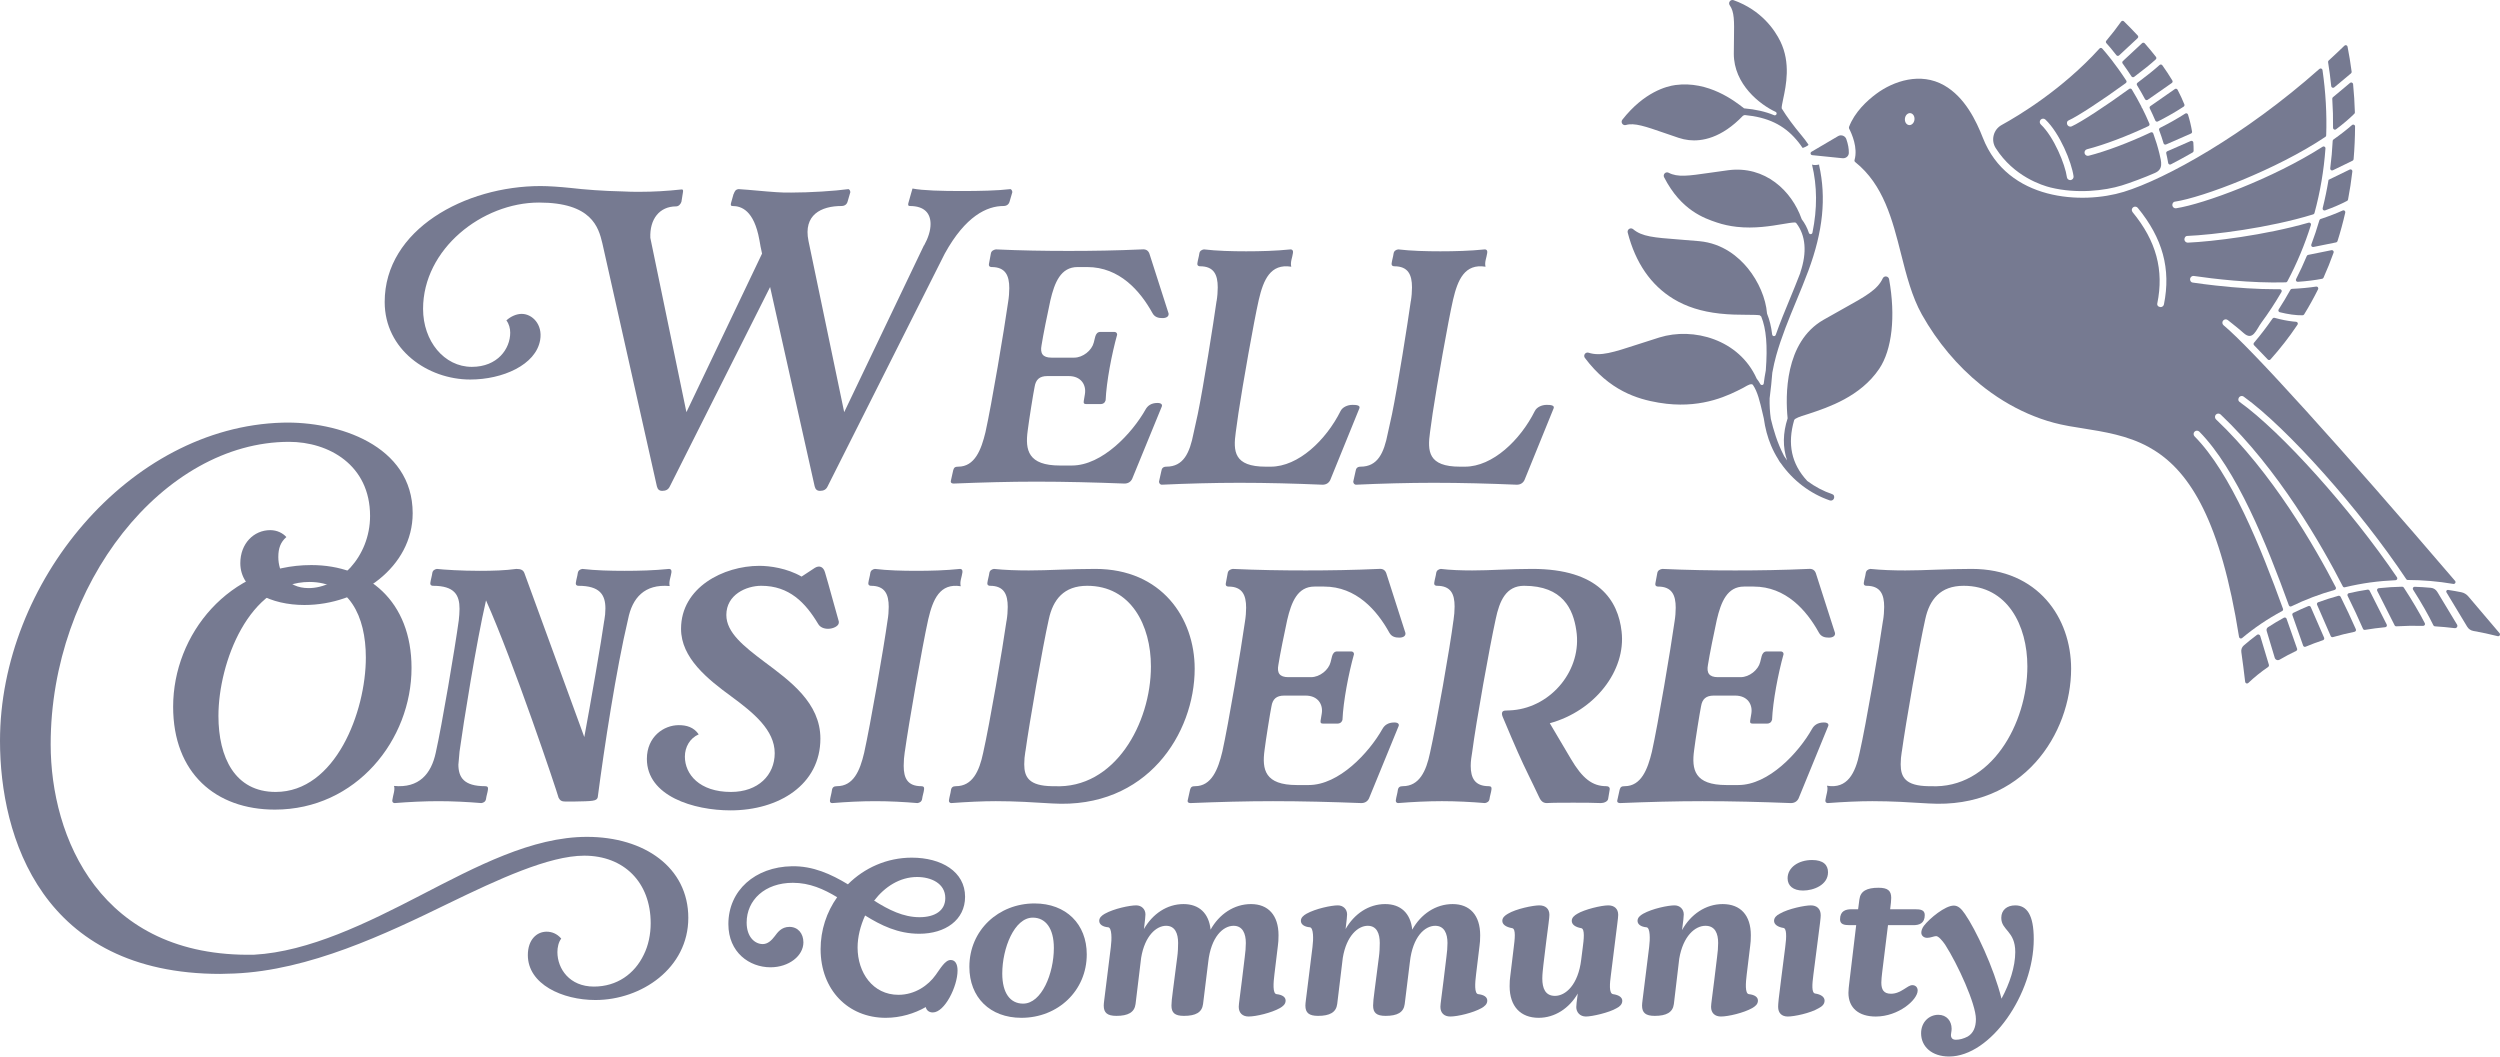 <?xml version="1.0" encoding="UTF-8"?><svg id="Layer_2" xmlns="http://www.w3.org/2000/svg" viewBox="0 0 1152.43 487.022"><g id="Components"><g id="_96e69aff-f7d6-4c37-9983-3bddb7649d6d_10"><path d="M378.273,437.571c0-8.821,2.774-17.146,7.631-23.983-6.244-3.766-12.685-6.641-20.415-6.641-12.883,0-21.306,7.929-21.306,18.335,0,6.639,3.765,9.91,7.433,9.91,2.279,0,4.062-1.686,5.55-3.667,1.189-1.585,2.973-4.261,6.739-4.261,3.963,0,6.442,3.072,6.442,7.135,0,6.244-6.739,11.495-15.163,11.495-9.711,0-19.424-6.837-19.424-19.918,0-15.56,12.388-26.361,29.236-26.659,9.81-.198,18.136,3.667,25.866,8.324,7.532-7.53,17.938-12.289,29.434-12.289,13.676,0,24.578,6.443,24.578,18.038,0,10.702-9.118,17.045-21.11,17.045-9.81,0-17.64-3.864-24.974-8.423-2.18,4.757-3.468,9.91-3.468,14.766,0,11.595,7.036,21.802,18.829,21.802,7.631,0,13.775-4.36,17.144-9.117,2.181-2.974,4.361-6.937,6.937-6.937,1.983,0,3.172,1.684,3.172,4.856,0,7.333-5.946,19.325-11.397,19.325-1.585,0-2.873-.793-3.27-2.477-5.154,2.973-11.694,4.954-18.433,4.954-17.343,0-30.028-12.883-30.028-31.612ZM423.86,422.804c7.333,0,11.892-3.172,11.892-8.82,0-6.839-6.64-9.713-12.982-9.713-8.027,0-14.964,4.558-19.82,10.902,6.739,4.261,13.478,7.631,20.91,7.631Z" style="fill:#767a91;"/><path d="M446.853,445.696c0-16.946,13.478-29.234,30.028-29.234,14.568,0,24.082,9.514,24.082,23.488,0,16.747-13.28,29.234-30.127,29.234-14.469,0-23.983-9.414-23.983-23.488ZM471.629,462.643c8.524,0,14.171-13.874,14.171-25.667,0-9.117-3.864-13.973-9.711-13.973-8.524,0-14.073,14.171-14.073,25.767,0,9.018,3.667,13.874,9.614,13.874Z" style="fill:#767a91;"/><path d="M571.027,464.131c0-1.289.595-4.957,1.486-12.388l1.288-10.604c.297-2.081.495-4.559.495-6.442,0-4.361-1.486-7.928-5.649-7.928-4.756,0-10.405,4.954-11.694,16.747l-2.378,19.325c-.495,3.865-3.369,5.451-8.82,5.451-4.163,0-5.748-1.387-5.748-4.756,0-1.19.198-3.568.694-7.037l1.982-15.36c.297-2.081.396-4.559.396-6.442,0-4.361-1.387-7.928-5.55-7.928-4.459,0-9.81,4.558-11.495,14.766l-2.577,21.306c-.495,3.865-3.468,5.451-8.82,5.451-4.163,0-5.847-1.387-5.847-4.756,0-1.19.396-3.568.793-7.037l2.477-19.919c.495-3.766.495-8.919-1.189-9.117-2.477-.198-4.162-1.288-4.162-2.974,0-1.486,1.189-2.477,2.576-3.271,4.262-2.378,11.496-3.864,14.469-3.864,2.478,0,4.262,1.784,4.262,4.162,0,.893-.198,2.676-.694,6.74,3.963-6.938,10.603-11.496,18.235-11.496,7.135,0,11.694,4.162,12.487,11.793,3.963-7.136,10.801-11.793,18.631-11.793,7.928,0,12.685,5.154,12.685,14.37,0,1.982-.099,3.568-.297,4.856l-1.587,13.081c-.495,3.965-.892,9.018.991,9.216,2.577.297,4.163,1.288,4.163,2.974s-1.288,2.676-2.675,3.469c-3.865,2.18-11.001,3.864-14.371,3.864-2.774,0-4.558-1.585-4.558-4.459Z" style="fill:#767a91;"/><path d="M663.984,464.131c0-1.289.595-4.957,1.486-12.388l1.288-10.604c.297-2.081.495-4.559.495-6.442,0-4.361-1.486-7.928-5.649-7.928-4.756,0-10.405,4.954-11.694,16.747l-2.378,19.325c-.495,3.865-3.369,5.451-8.82,5.451-4.163,0-5.748-1.387-5.748-4.756,0-1.19.198-3.568.694-7.037l1.982-15.36c.297-2.081.396-4.559.396-6.442,0-4.361-1.387-7.928-5.55-7.928-4.459,0-9.81,4.558-11.495,14.766l-2.577,21.306c-.495,3.865-3.468,5.451-8.82,5.451-4.163,0-5.847-1.387-5.847-4.756,0-1.19.396-3.568.793-7.037l2.477-19.919c.495-3.766.495-8.919-1.189-9.117-2.477-.198-4.162-1.288-4.162-2.974,0-1.486,1.189-2.477,2.576-3.271,4.262-2.378,11.496-3.864,14.469-3.864,2.478,0,4.262,1.784,4.262,4.162,0,.893-.198,2.676-.694,6.74,3.963-6.938,10.603-11.496,18.235-11.496,7.135,0,11.694,4.162,12.487,11.793,3.963-7.136,10.801-11.793,18.631-11.793,7.928,0,12.685,5.154,12.685,14.37,0,1.982-.099,3.568-.297,4.856l-1.587,13.081c-.495,3.965-.892,9.018.991,9.216,2.577.297,4.163,1.288,4.163,2.974s-1.288,2.676-2.675,3.469c-3.865,2.18-11.001,3.864-14.371,3.864-2.774,0-4.558-1.585-4.558-4.459Z" style="fill:#767a91;"/><path d="M695.894,454.616c0-1.883.099-3.369.297-4.658l1.585-13.081c.495-3.865,1.091-8.721-.694-9.018-2.873-.495-4.558-1.684-4.558-3.37,0-1.486,1.189-2.477,2.576-3.271,3.766-2.279,11.595-3.864,14.469-3.864,2.776,0,4.658,1.486,4.658,4.361,0,1.486-.495,4.658-1.486,12.486l-1.288,10.604c-.199,1.982-.497,4.262-.497,6.245,0,4.558,1.388,8.026,5.847,8.026,4.856,0,10.703-5.053,12.091-16.747l.694-5.451c.495-3.667,1.091-8.721-.694-9.018-2.774-.495-4.36-1.684-4.36-3.37,0-1.486,1.189-2.477,2.576-3.271,3.27-1.982,11.001-3.864,14.27-3.864,2.776,0,4.559,1.585,4.559,4.361,0,1.486-.595,5.253-1.486,12.685l-1.884,15.063c-.495,3.667-.991,8.522.992,8.82,2.774.396,4.261,1.487,4.261,3.073,0,1.587-1.189,2.676-2.576,3.37-3.469,2.081-11.397,3.864-14.171,3.864s-4.46-1.982-4.46-4.36c0-.892.198-2.676.694-6.245-3.965,6.839-10.604,11.199-18.037,11.199-8.324,0-13.379-5.252-13.379-14.568Z" style="fill:#767a91;"/><path d="M788.752,464.131c0-1.289.595-4.957,1.486-12.388l1.288-10.604c.297-2.081.495-4.46.495-6.442,0-4.361-1.387-7.928-5.847-7.928-4.756,0-10.306,4.657-12.089,15.162l-2.478,20.91c-.495,3.865-3.468,5.451-8.82,5.451-4.163,0-5.847-1.387-5.847-4.756,0-1.19.396-3.568.793-7.037l2.477-19.919c.495-3.766.495-8.919-1.189-9.117-2.477-.198-4.162-1.288-4.162-2.974,0-1.486,1.189-2.477,2.576-3.271,4.262-2.378,11.496-3.864,14.469-3.864,2.478,0,4.262,1.784,4.262,4.162,0,.893-.198,2.875-.793,7.235,3.963-7.235,10.9-11.992,18.73-11.992,8.225,0,12.982,5.154,12.982,14.37,0,1.982-.099,3.568-.297,4.856l-1.587,13.081c-.495,3.965-.892,9.018.992,9.216,2.576.297,4.162,1.288,4.162,2.974s-1.288,2.676-2.675,3.469c-3.865,2.18-11.001,3.864-14.37,3.864-2.776,0-4.559-1.585-4.559-4.459Z" style="fill:#767a91;"/><path d="M819.672,464.131c0-1.289.198-3.865,1.486-13.577l1.784-13.974c.695-5.054.596-8.621-.793-8.82-2.576-.396-4.36-1.585-4.36-3.271,0-1.486,1.189-2.576,2.576-3.271,4.064-2.378,11.694-3.864,14.37-3.864,2.776,0,4.559,1.585,4.559,4.559,0,1.189-.297,3.667-1.585,13.478l-1.785,13.874c-.595,4.559-.892,8.423.794,8.721,2.675.396,4.36,1.585,4.36,3.271s-1.189,2.676-2.675,3.469c-3.965,2.378-11.397,3.864-14.27,3.864-2.776,0-4.46-1.585-4.46-4.459ZM835.33,396.443c5.154,0,7.335,2.279,7.335,5.649,0,5.846-6.641,8.423-11.496,8.423-4.559,0-7.135-2.181-7.135-5.649,0-4.954,4.954-8.423,11.297-8.423Z" style="fill:#767a91;"/><path d="M852.078,457.688c0-1.288.198-3.072.396-4.657l3.172-26.559h-3.073c-2.477,0-4.361-.396-4.361-2.676,0-3.865,2.577-4.658,5.253-4.658h3.073l.595-4.558c.495-3.865,3.468-5.352,8.82-5.352,4.163,0,5.847,1.288,5.847,4.658,0,.991-.198,3.171-.495,5.252h11.595c2.378,0,4.361.297,4.361,2.676,0,3.865-2.577,4.658-5.253,4.658h-11.694l-2.675,21.703c-.198,1.585-.396,3.667-.396,4.757,0,3.27,1.09,5.152,4.459,5.152,4.658,0,7.532-3.963,9.812-3.963,1.585,0,2.477,1.09,2.477,2.477,0,4.262-8.82,11.992-19.325,11.992-7.829,0-12.586-3.963-12.586-10.902Z" style="fill:#767a91;"/><path d="M885.573,476.32c0-5.254,3.766-8.524,7.928-8.524,3.865,0,6.144,2.873,6.144,6.442,0,1.288-.396,2.379-.297,3.37.198.991.793,1.684,2.28,1.684,1.684,0,3.567-.495,5.451-1.486,2.477-1.486,3.765-4.163,3.765-8.028,0-6.937-8.324-25.172-14.171-34.289-1.288-1.884-3.073-3.965-4.163-3.965-.991,0-2.576.793-4.162.793-1.487,0-2.676-.991-2.676-2.378,0-.991.396-2.081,1.189-3.171,2.676-3.469,9.812-9.316,13.776-9.316,1.982,0,3.468,1.387,5.152,3.864,4.955,7.136,13.28,24.677,16.848,39.047,3.766-6.937,6.343-14.767,6.343-21.505,0-9.812-6.442-9.911-6.442-15.758,0-3.568,2.576-5.748,6.442-5.748,5.352,0,8.522,4.361,8.522,15.559,0,25.271-19.82,54.11-39.046,54.11-7.928,0-12.883-4.559-12.883-10.702Z" style="fill:#767a91;"/><path d="M101.577,448.946C19.289,448.946,0,385.77,0,341.529c0-72.909,59.46-144.755,130.245-146.701,25.306-.707,59.99,10.263,59.99,41.763,0,24.774-24.598,42.294-49.904,42.294-15.217,0-29.552-6.548-29.552-19.289,0-9.025,6.194-15.219,13.803-15.219,3.187,0,5.841,1.416,7.434,3.186-2.655,2.301-3.717,5.132-3.717,9.202,0,6.724,3.717,14.334,13.98,14.334,13.803,0,28.314-14.334,28.314-33.269,0-23.536-19.112-34.153-37.339-34.153-57.866,0-109.894,65.475-109.894,139.445,0,42.825,22.827,98.392,93.79,96.976,25.306-1.416,52.203-14.688,76.802-27.429,25.658-13.273,51.319-26.898,76.624-26.898,26.543,0,46.717,14.156,46.717,37.339s-21.589,37.87-42.825,37.87c-15.217,0-31.145-7.256-31.145-20.705,0-7.078,4.069-10.794,8.671-10.794,2.301,0,4.778.885,6.724,3.186-1.237,1.592-1.768,4.071-1.768,6.194,0,7.786,5.663,15.926,16.811,15.926,10.618,0,18.758-5.839,23.006-14.688,2.122-4.247,3.184-9.38,3.184-14.511,0-18.934-12.388-31.145-30.615-31.145-16.28,0-39.816,10.971-62.467,21.942-29.022,14.158-64.414,30.968-98.922,32.384-2.123,0-4.248.177-6.37.177Z" style="fill:#767a91;"/><path d="M143.518,260.481c26.013,0,46.187,16.635,46.187,47.426,0,33.092-25.483,65.299-62.999,65.299-27.252,0-46.894-16.811-46.894-47.426,0-33.446,25.837-65.299,63.706-65.299ZM100.692,330.027c0,19.112,7.61,35.038,26.368,35.038,27.605,0,41.585-36.985,41.585-61.937,0-19.288-7.786-34.861-26.013-34.861-27.783,0-41.94,37.162-41.94,61.761Z" style="fill:#767a91;"/><path d="M264.21,369.489h-3.538c-1.593,0-2.478-.354-3.187-1.77-.885-3.362-20.704-62.468-33.444-90.958-4.424,19.112-10.441,56.804-12.21,69.723-.177,1.946-.532,6.37-.532,5.839,0,6.018,2.478,10.087,12.388,10.087,1.062,0,1.416.531,1.24,1.593-.177,1.415-.709,2.831-.885,4.247-.177,1.239-1.062,1.77-2.124,1.946-6.37-.53-13.273-.885-19.819-.885-6.371,0-13.626.355-20.174.885-.53,0-1.239-.354-1.062-1.415.273-2.175,1.38-4.77.753-6.492,11.544,1.107,17.145-5.54,19.244-15.275,2.832-12.565,8.848-48.134,10.618-61.052.177-1.77.355-3.539.355-5.309,0-6.371-2.302-10.618-12.21-10.618-.532,0-1.417-.176-1.24-1.416.177-1.415.707-3.008.885-4.423.177-1.24,1.062-1.77,2.124-1.947,3.184.354,11.325.885,19.819.885,5.663,0,11.855-.177,16.812-.885,2.122,0,3.184.531,3.716,1.947l27.606,75.562c2.655-14.156,7.962-44.771,9.201-53.796v.176c.355-1.946.531-3.893.531-5.663,0-6.37-2.655-10.441-12.387-10.441-.532,0-1.417-.176-1.24-1.416.177-1.415.707-3.008.885-4.423.177-1.24,1.062-1.77,2.124-1.947,6.016.707,12.918.885,19.464.885s13.627-.177,20.529-.885c.707,0,1.239.531,1.061,1.592-.262,2.102-1.305,4.203-.813,6.304-11.692-1.057-17.28,5.58-19.183,15.286-5.485,23.182-10.972,59.105-13.98,82.11-.531,1.77-2.123,1.77-11.325,1.947Z" style="fill:#767a91;"/><path d="M369.505,265.79l6.194-4.071c2.124-1.239,3.894-.354,4.602,2.123,2.122,7.079,4.247,15.396,6.369,22.651v.531c0,1.593-2.652,2.832-4.954,2.832-1.947,0-3.717-.709-4.602-2.301-5.839-9.733-13.27-17.52-26.191-17.52-6.901,0-16.102,4.071-16.102,13.449,0,8.141,8.141,14.511,17.52,21.59,11.855,8.847,25.836,18.934,25.836,35.393,0,21.235-19.112,33.092-41.408,33.092-16.989,0-38.578-6.548-38.578-23.713,0-10.263,7.786-15.572,14.688-15.572,3.539,0,6.901.885,9.202,4.247-4.071,1.77-6.37,5.84-6.37,10.263,0,8.141,6.724,16.281,21.235,16.281,12.564,0,20.173-7.786,20.173-17.873,0-10.618-9.731-18.581-19.819-26.013-11.148-8.14-23.358-17.873-23.358-31.322,0-19.112,19.643-29.022,36.101-29.022,4.777,0,12.74,1.062,19.464,4.955Z" style="fill:#767a91;"/><path d="M382.603,368.782c.175-1.416.707-3.009.885-4.424.175-1.416.885-1.947,2.3-1.947,7.609,0,10.618-7.079,12.565-15.395,2.83-12.742,9.024-48.312,10.793-61.052.355-1.947.532-4.248.532-6.194,0-5.84-1.77-9.733-8.141-9.733-.53,0-1.415-.176-1.24-1.416.177-1.415.71-3.008.885-4.423.177-1.24,1.062-1.77,2.124-1.947,5.839.707,12.563.885,19.112.885s13.45-.177,20.174-.885c.707,0,1.237.531,1.062,1.592-.267,2.133-1.339,4.265-.784,6.398-9.633-1.562-12.833,6.07-14.966,15.192-2.832,12.742-9.026,48.31-10.796,61.052v-.177c-.355,2.301-.53,4.602-.53,6.725,0,5.663,1.77,9.378,8.139,9.378,1.062,0,1.417.531,1.24,1.593-.177,1.415-.707,2.831-.885,4.247-.177,1.239-1.062,1.77-2.124,1.946-6.194-.53-12.918-.885-19.464-.885-6.726,0-13.273.355-19.821.885-.53,0-1.237-.176-1.06-1.415Z" style="fill:#767a91;"/><path d="M459.05,369.312c-6.016,0-13.448.355-20.526.885-.532,0-1.24-.354-1.062-1.415.177-1.416.707-3.009.885-4.424.177-1.416.885-1.947,2.3-1.947,7.611,0,10.796-6.901,12.565-15.395,3.007-13.273,9.026-48.488,10.796-61.052v.176c.353-2.123.53-4.424.53-6.37,0-5.84-1.77-9.733-8.141-9.733-.53,0-1.415-.176-1.237-1.416.175-1.415.707-3.008.885-4.423.175-1.24,1.06-1.77,2.122-1.947,5.132.531,10.618.707,16.105.707,4.247,0,9.733-.176,14.155-.354,5.309-.176,10.796-.354,16.459-.354,30.612,0,45.832,22.651,45.832,46.01,0,29.73-21.944,64.769-65.654,62.114-8.671-.531-16.987-1.062-26.013-1.062ZM472.677,346.307c-.355,2.123-.532,4.071-.532,6.016,0,6.018,2.302,9.911,12.743,10.087h1.06c27.96,1.416,44.595-29.021,44.595-55.212,0-18.935-9.201-37.162-29.375-37.162-10.796,0-15.75,6.371-17.697,15.396-2.832,12.564-9.024,48.133-10.793,61.052v-.177Z" style="fill:#767a91;"/><path d="M547.534,368.782l1.062-4.778c.353-1.24.885-1.593,2.3-1.593,7.609,0,10.618-7.786,12.565-15.926,2.83-12.742,8.671-47.426,10.441-59.991.353-2.123.53-4.423.53-6.37,0-5.84-1.77-9.733-8.141-9.733-.53,0-1.415-.176-1.237-1.415l.885-4.778c.177-1.24,1.237-1.77,2.3-1.947,11.503.531,22.474.707,33.624.707,10.971,0,22.119-.176,33.799-.707,1.77-.176,2.832.531,3.362,1.947l8.848,27.605c.177,1.416-1.062,2.123-2.832,2.123s-3.539-.354-4.602-2.3c-5.662-10.264-15.217-21.236-30.082-21.236h-4.424c-7.786,0-10.618,7.079-12.565,15.396-1.237,5.663-3.362,16.104-4.069,20.705-.707,3.716.53,5.663,4.602,5.663h10.441c4.069,0,8.139-3.363,9.024-6.902l.71-2.831c.353-1.239,1.06-2.123,2.3-2.123h6.546c.532,0,1.24.354,1.24,1.239-2.477,8.848-4.954,21.766-5.309,30.26-.353,1.24-1.237,1.77-2.3,1.77h-6.549c-1.062,0-1.415-.354-1.237-1.415l.53-3.186c.707-4.247-1.77-8.317-7.431-8.317h-9.911c-3.539,0-5.309,1.592-5.839,4.955-.532,2.477-2.655,15.75-3.187,20.173-1.237,9.026.177,16.104,14.865,16.104h5.487c13.98,0,27.783-14.864,33.977-25.836.885-1.593,2.477-3.008,5.487-3.008,2.122,0,2.3,1.061,1.945,1.77l-13.625,33.268c-.707,1.416-1.947,2.123-3.539,2.123-13.803-.53-27.253-.885-40.7-.885-12.388,0-24.951.355-38.046.885-.532,0-1.595-.176-1.24-1.415Z" style="fill:#767a91;"/><path d="M709.279,367.012c-1.77-3.893-3.362-6.902-4.599-9.556-3.539-7.256-5.841-12.388-11.858-26.722-.885-1.947-.53-3.186,1.24-3.186,1.415,0,2.832-.176,3.362-.176,17.874-1.593,32.029-18.758,29.2-36.809-1.417-9.733-6.194-20.528-24.068-20.528-8.316,0-11.325,6.901-13.095,15.396-2.832,12.918-9.024,47.426-10.793,61.052-.355,2.3-.71,4.247-.71,6.548,0,5.663,1.947,9.378,8.319,9.378,1.062,0,1.415.531,1.237,1.593-.175,1.415-.707,2.831-.885,4.247-.175,1.239-1.06,1.77-2.122,1.946-6.371-.53-13.273-.885-19.819-.885-6.371,0-13.627.355-20.174.885-.532,0-1.24-.354-1.062-1.415.177-1.416.707-3.009.885-4.424.177-1.416.885-1.947,2.3-1.947,7.611,0,10.796-6.901,12.565-15.395,3.007-13.45,9.201-48.488,10.796-61.052v.176c.353-2.3.53-4.601.53-6.548,0-5.839-1.77-9.556-8.141-9.556-.53,0-1.415-.176-1.237-1.416.175-1.415.707-3.008.885-4.423.175-1.24,1.06-1.77,2.122-1.947,4.247.531,9.556.707,14.512.707,3.892,0,9.024-.176,13.095-.354,4.777-.176,9.731-.354,14.51-.354,30.792,0,39.638,14.688,41.233,28.845,2.122,18.049-12.388,36.631-33.092,42.294l9.731,16.457c5.309,9.025,9.911,12.564,16.282,12.564,1.06,0,1.77.531,1.592,1.593l-.707,4.247c-.177,1.239-1.947,1.946-3.362,1.946-3.539-.176-8.141-.176-12.743-.176s-9.378,0-12.21.176c-2.122,0-3.007-1.592-3.717-3.184Z" style="fill:#767a91;"/><path d="M745.56,368.782l1.062-4.778c.355-1.24.885-1.593,2.302-1.593,7.609,0,10.616-7.786,12.563-15.926,2.832-12.742,8.671-47.426,10.441-59.991.355-2.123.532-4.423.532-6.37,0-5.84-1.77-9.733-8.141-9.733-.53,0-1.415-.176-1.24-1.415l.885-4.778c.177-1.24,1.24-1.77,2.302-1.947,11.503.531,22.474.707,33.622.707,10.973,0,22.121-.176,33.799-.707,1.77-.176,2.832.531,3.362,1.947l8.848,27.605c.177,1.416-1.06,2.123-2.83,2.123s-3.539-.354-4.602-2.3c-5.664-10.264-15.22-21.236-30.085-21.236h-4.424c-7.786,0-10.616,7.079-12.563,15.396-1.24,5.663-3.362,16.104-4.069,20.705-.71,3.716.53,5.663,4.599,5.663h10.441c4.072,0,8.141-3.363,9.026-6.902l.707-2.831c.355-1.239,1.062-2.123,2.3-2.123h6.549c.53,0,1.24.354,1.24,1.239-2.479,8.848-4.957,21.766-5.309,30.26-.355,1.24-1.24,1.77-2.302,1.77h-6.546c-1.062,0-1.417-.354-1.24-1.415l.532-3.186c.707-4.247-1.77-8.317-7.434-8.317h-9.911c-3.537,0-5.307,1.592-5.839,4.955-.53,2.477-2.655,15.75-3.184,20.173-1.24,9.026.177,16.104,14.865,16.104h5.484c13.98,0,27.785-14.864,33.977-25.836.885-1.593,2.479-3.008,5.487-3.008,2.124,0,2.302,1.061,1.947,1.77l-13.625,33.268c-.71,1.416-1.947,2.123-3.539,2.123-13.803-.53-27.253-.885-40.703-.885-12.386,0-24.951.355-38.046.885-.53,0-1.592-.176-1.24-1.415Z" style="fill:#767a91;"/><path d="M863.067,369.312c-6.016,0-13.45.355-20.529.885-.53,0-1.237-.354-1.062-1.415.278-2.219,1.428-4.874.708-6.594,9.421,1.619,13.091-5.809,15.041-15.172,3.009-13.273,9.026-48.488,10.796-61.052v.176c.355-2.123.53-4.424.53-6.37,0-5.84-1.77-9.733-8.139-9.733-.532,0-1.417-.176-1.24-1.416.177-1.415.707-3.008.885-4.423.177-1.24,1.062-1.77,2.124-1.947,5.132.531,10.618.707,16.102.707,4.247,0,9.733-.176,14.158-.354,5.309-.176,10.796-.354,16.457-.354,30.615,0,45.832,22.651,45.832,46.01,0,29.73-21.941,64.769-65.651,62.114-8.671-.531-16.989-1.062-26.013-1.062ZM876.692,346.307c-.355,2.123-.53,4.071-.53,6.016,0,6.018,2.3,9.911,12.74,10.087h1.062c27.96,1.416,44.595-29.021,44.595-55.212,0-18.935-9.203-37.162-29.377-37.162-10.793,0-15.75,6.371-17.695,15.396-2.832,12.564-9.026,48.133-10.796,61.052v-.177Z" style="fill:#767a91;"/><path d="M381.541,224.146c-.707,1.593-1.946,2.124-3.539,2.124-1.415,0-2.123-.709-2.477-2.124l-20.528-91.843-46.187,91.843c-.707,1.593-1.946,2.124-3.538,2.124-1.416,0-2.123-.709-2.478-2.124l-25.128-112.016c-1.77-7.433-4.955-18.758-29.199-18.758-26.191,0-53.442,21.413-53.442,49.018,0,14.865,9.732,26.722,22.474,26.722,11.857,0,17.697-8.317,17.697-15.75,0-1.947-.531-4.071-1.77-5.663,2.123-1.947,4.778-3.008,7.078-3.008,4.778,0,9.733,4.778,8.495,12.033-1.947,11.503-17.342,18.227-32.207,18.227-19.643,0-39.463-13.803-39.463-35.746,0-33.446,37.162-53.442,71.846-53.442,3.717,0,8.848.354,13.98.885,6.018.707,14.865,1.416,23.89,1.592,2.478.177,5.309.177,7.964.177,6.194,0,12.388-.354,18.934-1.062.885-.176,1.062.355.885,1.24l-.707,4.423c-.354,1.062-1.239,2.124-2.477,2.124-7.61,0-12.21,5.839-11.857,14.511l16.634,80.341,34.861-73.085c-.177-1.24-.709-3.008-.885-4.424l-.354-1.947c-2.478-13.625-8.317-15.572-12.388-15.572-.707,0-.885-.354-.707-1.239l1.239-4.424v.177c.531-1.416.885-2.124,2.301-2.301,5.663.354,11.855,1.061,17.518,1.416,1.77.176,4.424.176,6.725.176,8.494,0,19.997-.707,26.367-1.592.355,0,.885.707.885,1.416l-1.239,4.247c-.354,1.416-1.416,2.123-2.831,2.123-9.38,0-17.697,4.071-15.219,16.104l16.457,78.925,36.807-76.978v.176c1.947-3.539,3.008-6.901,3.008-9.91,0-4.955-2.831-8.317-9.556-8.317-.707,0-.885-.354-.707-1.239l1.239-4.424.697-2.393c4.706.933,13.574,1.154,22.663,1.154,8.14,0,16.634-.177,22.474-.885.354,0,.885.707.885,1.416l-1.239,4.247c-.354,1.416-1.416,2.123-2.832,2.123-7.609,0-17.52,4.601-27.075,21.944l-53.973,107.238Z" style="fill:#767a91;"/><path d="M438.354,221.492l1.062-4.778c.354-1.24.885-1.593,2.301-1.593,7.609,0,10.617-7.786,12.564-15.926,2.831-12.742,8.671-47.426,10.441-59.991.354-2.123.531-4.423.531-6.37,0-5.84-1.77-9.733-8.141-9.733-.53,0-1.415-.176-1.239-1.415l.885-4.778c.177-1.24,1.239-1.77,2.301-1.947,11.503.531,22.474.707,33.623.707,10.972,0,22.12-.176,33.799-.707,1.77-.176,2.832.531,3.362,1.947l8.848,27.605c.177,1.416-1.061,2.123-2.831,2.123s-3.539-.354-4.602-2.3c-5.663-10.264-15.219-21.236-30.084-21.236h-4.424c-7.786,0-10.617,7.079-12.564,15.396-1.239,5.663-3.362,16.104-4.069,20.705-.709,3.716.53,5.663,4.601,5.663h10.441c4.071,0,8.14-3.363,9.025-6.902l.709-2.831c.354-1.239,1.061-2.123,2.3-2.123h6.548c.531,0,1.24.354,1.24,1.239-2.478,8.848-4.955,21.766-5.309,30.26-.354,1.24-1.239,1.77-2.301,1.77h-6.548c-1.061,0-1.416-.354-1.239-1.415l.531-3.186c.707-4.247-1.77-8.317-7.433-8.317h-9.911c-3.538,0-5.308,1.592-5.839,4.955-.531,2.477-2.655,15.75-3.186,20.173-1.239,9.026.177,16.104,14.865,16.104h5.485c13.98,0,27.784-14.864,33.977-25.836.885-1.593,2.478-3.008,5.487-3.008,2.123,0,2.301,1.061,1.946,1.77l-13.625,33.268c-.709,1.416-1.947,2.123-3.539,2.123-13.803-.53-27.253-.885-40.702-.885-12.387,0-24.951.355-38.046.885-.531,0-1.593-.176-1.24-1.415Z" style="fill:#767a91;"/><path d="M560.815,138.674v.176c.354-2.123.53-4.424.53-6.37,0-5.84-1.77-9.733-8.14-9.733-.531,0-1.416-.176-1.239-1.416.176-1.415.707-3.008.885-4.423.176-1.24,1.061-1.77,2.123-1.947,6.016.707,12.918.885,19.465.885s13.626-.177,20.528-.885c.709,0,1.239.531,1.062,1.592-.267,2.132-1.337,4.265-.788,6.397-9.629-1.559-12.828,6.072-14.962,15.193-2.301,10.087-7.433,39.286-9.38,52.203l-1.239,8.848c-1.239,8.847-.885,15.926,13.804,15.926h2.3c12.742,0,25.483-12.21,32.207-25.659.885-1.77,3.186-2.831,5.487-2.831,1.77,0,3.716.176,3.184,1.592l-13.449,33.092c-.707,1.416-1.946,2.123-3.539,2.123-12.564-.531-25.482-.885-38.4-.885-11.503,0-24.421.354-35.746.885-.531,0-1.24-.531-1.24-1.416l1.062-4.778c.177-1.415.885-2.123,2.301-2.123,7.962,0,10.794-6.37,12.564-15.395l1.946-8.848c2.655-12.919,7.256-42.117,8.672-52.203Z" style="fill:#767a91;"/><path d="M650.361,138.674v.176c.354-2.123.53-4.424.53-6.37,0-5.84-1.77-9.733-8.14-9.733-.531,0-1.416-.176-1.239-1.416.176-1.415.707-3.008.885-4.423.176-1.24,1.061-1.77,2.123-1.947,6.016.707,12.918.885,19.465.885s13.626-.177,20.528-.885c.707,0,1.239.531,1.062,1.592-.267,2.132-1.337,4.265-.788,6.397-9.629-1.559-12.828,6.072-14.962,15.193-2.301,10.087-7.433,39.286-9.38,52.203l-1.239,8.848c-1.239,8.847-.885,15.926,13.804,15.926h2.3c12.742,0,25.483-12.21,32.207-25.659.885-1.77,3.186-2.831,5.487-2.831,1.77,0,3.716.176,3.184,1.592l-13.449,33.092c-.707,1.416-1.946,2.123-3.539,2.123-12.564-.531-25.482-.885-38.4-.885-11.503,0-24.421.354-35.746.885-.531,0-1.24-.531-1.24-1.416l1.062-4.778c.177-1.415.885-2.123,2.301-2.123,7.962,0,10.794-6.37,12.564-15.395l1.946-8.848c2.655-12.919,7.256-42.117,8.672-52.203Z" style="fill:#767a91;"/><path d="M1085.124,57.516c-.115-.052-.237-.079-.356-.079-.199,0-.395.072-.553.211-2.486,2.173-5.364,4.412-8.553,6.651-.211.149-.346.391-.358.648-.207,4.195-.589,8.457-1.135,12.669-.041.318.089.619.347.805.257.185.58.212.867.074l9.085-4.419c.272-.132.456-.401.481-.7.423-4.948.649-10.022.672-15.084.001-.338-.189-.635-.497-.775Z" style="fill:#767a91;"/><path d="M1083.15,78.154l-9.762,4.747c-.721,4.405-1.633,8.805-2.71,13.076-.079.312.016.627.252.84.239.215.562.279.868.169,3.838-1.383,7.25-2.857,10.14-4.38.232-.122.392-.342.443-.604.81-4.215,1.482-8.585,1.995-12.988.036-.31-.096-.605-.354-.788-.26-.185-.588-.211-.871-.073Z" style="fill:#767a91;"/><path d="M1083.31,38.215l-7.902,6.606c-.206.172-.317.436-.3.708.297,4.46.417,8.966.361,13.391-.004.334.17.623.465.773.299.151.635.121.902-.079,3.238-2.42,6.08-4.837,8.449-7.182.167-.166.26-.401.253-.643-.132-4.399-.41-8.777-.828-13.01-.031-.317-.227-.578-.522-.699-.109-.044-.22-.066-.33-.066-.197,0-.387.069-.547.202Z" style="fill:#767a91;"/><path d="M1074.922,115.307c-.057,0-.115.006-.173.018l-10.772,2.175c-.276.055-.505.245-.615.507-1.484,3.553-3.147,7.14-4.941,10.662-.141.279-.124.6.049.861.169.258.45.387.76.378,4.122-.279,7.9-.752,11.227-1.404.272-.053.503-.239.62-.497,1.689-3.756,3.252-7.646,4.65-11.562.104-.29.044-.604-.16-.839-.167-.193-.4-.299-.645-.299Z" style="fill:#767a91;"/><path d="M1080.277,96.949c-.119,0-.238.026-.352.078-2.994,1.361-6.423,2.681-10.197,3.925-.265.086-.469.299-.547.566-1.094,3.749-2.35,7.518-3.734,11.202-.112.297-.057.616.148.856.203.238.51.34.814.281l10.463-2.113c.307-.062.556-.285.651-.583,1.344-4.235,2.549-8.665,3.58-13.168.074-.321-.036-.637-.292-.848-.158-.129-.344-.196-.534-.196Z" style="fill:#767a91;"/><path d="M985.105,39.268c1.296,2.133,2.535,4.3,3.685,6.442.116.216.32.373.557.43.235.057.477.011.677-.128l11.124-7.754c.368-.257.478-.755.25-1.136-1.417-2.365-2.973-4.73-4.625-7.031-.143-.198-.364-.327-.607-.352-.03-.003-.059-.004-.089-.004-.209,0-.413.077-.569.219-2.296,2.084-5.817,4.92-10.184,8.199-.352.264-.447.744-.221,1.116Z" style="fill:#767a91;"/><path d="M1009.88,64.984l-10.82,4.739c-.373.163-.576.572-.483.973.342,1.465.642,2.961.891,4.447.047.279.217.51.467.635.239.12.517.117.757-.006,3.248-1.677,6.635-3.527,10.067-5.495.269-.154.437-.439.438-.743.006-1.261-.036-2.555-.127-3.843-.019-.274-.166-.512-.402-.655-.138-.084-.29-.126-.444-.126-.116,0-.234.024-.344.073Z" style="fill:#767a91;"/><path d="M1075.151,40.422c.295.122.618.069.865-.136l7.726-6.46c.223-.188.339-.483.3-.772-.518-3.963-1.154-7.853-1.89-11.561-.06-.305-.274-.542-.571-.635-.307-.097-.629-.02-.86.204-2.328,2.257-4.709,4.499-7.277,6.853-.209.191-.306.474-.259.755.588,3.623,1.072,7.338,1.441,11.044.032.322.229.585.526.706Z" style="fill:#767a91;"/><path d="M990.984,49.987c.909,1.857,1.767,3.733,2.552,5.577.093.219.274.39.498.472.223.081.462.067.672-.041,4.502-2.296,8.508-4.598,11.907-6.844.336-.222.47-.655.32-1.029-.897-2.228-1.955-4.505-3.143-6.766-.114-.215-.315-.371-.555-.429-.068-.017-.137-.025-.204-.025-.174,0-.344.052-.489.153l-11.283,7.864c-.345.241-.461.69-.275,1.069Z" style="fill:#767a91;"/><path d="M1067.818,132.098c-.042,0-.086.004-.129.01-3.39.508-7.148.86-11.171,1.043-.292.014-.562.181-.703.437-1.709,3.085-3.531,6.13-5.417,9.05-.151.235-.18.52-.077.779.102.257.313.441.579.507,3.898.964,7.428,1.459,10.523,1.416.294-.002.563-.158.723-.417,2.305-3.748,4.469-7.648,6.431-11.595.144-.288.114-.616-.077-.878-.163-.227-.412-.353-.68-.353Z" style="fill:#767a91;"/><path d="M1058.436,148.331c-.47-.033-.948-.075-1.434-.129-2.618-.291-5.476-.858-8.496-1.687-.075-.021-.151-.03-.227-.03-.276,0-.541.133-.703.366-2.739,3.951-5.618,7.704-8.555,11.156-.285.335-.269.825.036,1.138,1.951,1.997,4.072,4.204,6.306,6.56.166.175.405.287.645.271.242-.004.463-.102.62-.279,4.472-4.971,8.667-10.368,12.467-16.044.169-.253.19-.567.056-.84-.137-.28-.405-.459-.717-.481Z" style="fill:#767a91;"/><path d="M995.306,59.99c.765,2.05,1.451,4.09,2.037,6.065.071.237.238.432.461.535.221.103.467.106.692.006l11.473-5.026c.36-.158.569-.535.505-.918-.429-2.621-1.058-5.259-1.867-7.841v-.001c-.079-.251-.266-.447-.515-.537-.096-.035-.194-.051-.294-.051-.162,0-.323.046-.465.138-3.39,2.179-7.299,4.392-11.616,6.577-.386.196-.563.649-.412,1.053Z" style="fill:#767a91;"/><path d="M1108.076,270.85c-.16-.245-.437-.397-.728-.397h-.016c-3.576.064-7.221.297-10.833.69-.279.03-.516.189-.65.437-.137.252-.141.543-.013.8l8.018,15.873c.152.301.477.489.802.46,4.003-.239,8.152-.309,12.331-.205.32,0,.588-.141.75-.4.159-.255.172-.567.032-.837-2.507-4.869-5.769-10.394-9.694-16.422Z" style="fill:#767a91;"/><path d="M978.469,29.275c1.397,1.929,2.772,3.928,4.084,5.94.132.202.335.335.572.377.236.037.468-.014.657-.157,4.38-3.293,7.826-6.081,9.967-8.062.33-.305.37-.798.096-1.149-1.602-2.051-3.346-4.153-5.183-6.248-.155-.176-.369-.279-.605-.291-.015-.001-.03-.001-.045-.001-.218,0-.422.079-.58.228l-8.852,8.246c-.314.292-.361.773-.112,1.118Z" style="fill:#767a91;"/><path d="M1078.178,274.615c-.074,0-.149.009-.224.029-3.11.85-6.259,1.856-9.362,2.988-.221.082-.394.246-.488.464-.094.22-.094.462.003.682l6.29,14.441c.169.389.605.59,1.012.474,3.249-.942,6.6-1.767,9.958-2.454.259-.052.477-.216.596-.448.117-.224.125-.487.023-.719-2.183-4.962-4.55-10-7.032-14.977-.149-.299-.455-.479-.775-.479Z" style="fill:#767a91;"/><path d="M1064.404,279.318c-.107,0-.216.02-.322.064-2.35.968-4.682,2.019-6.929,3.123-.388.191-.57.645-.421,1.059,1.727,4.832,3.401,9.612,4.953,14.058.077.221.237.395.448.489.215.096.457.097.678.005,2.573-1.079,5.271-2.09,8.022-3.007.229-.076.416-.246.514-.465.097-.219.099-.46.003-.68l-6.155-14.132c-.139-.32-.458-.515-.79-.515Z" style="fill:#767a91;"/><path d="M1053.531,284.702c-.101-.039-.206-.058-.311-.058-.141,0-.279.034-.405.103-2.491,1.359-4.954,2.83-7.319,4.372-.572.373-.823,1.063-.626,1.718.803,2.663,2.37,7.867,3.725,12.389.135.449.46.804.892.974.442.174.934.134,1.353-.112,2.437-1.431,5-2.785,7.618-4.024.395-.187.585-.63.445-1.029-1.514-4.34-3.138-8.982-4.863-13.815-.084-.238-.271-.427-.511-.518Z" style="fill:#767a91;"/><path d="M1123.49,272.79c-.623-1.03-1.705-1.712-2.894-1.822-2.686-.25-5.142-.405-7.508-.474-.009,0-.016-.001-.025-.001-.302,0-.57.158-.721.424-.163.287-.155.624.021.901,3.878,6.103,7.031,11.638,9.367,16.449.131.269.39.44.692.458,2.982.181,6.058.463,9.14.839.421.049.824-.136,1.052-.489.227-.35.234-.775.018-1.134-3.445-5.723-7.238-12-9.142-15.151Z" style="fill:#767a91;"/><path d="M1137.801,274.897c-.827-.971-1.958-1.642-3.184-1.89-1.965-.396-3.973-.748-6.138-1.075-.289-.049-.557.075-.718.318-.163.244-.169.54-.019.79,2.487,4.116,6.378,10.563,9.576,15.879.61,1.015,1.637,1.717,2.818,1.926,3.798.672,7.577,1.484,11.23,2.408.44.112.77-.121.93-.374.159-.253.222-.649-.073-.998-4.645-5.492-9.496-11.207-14.423-16.985Z" style="fill:#767a91;"/><path d="M1092.317,272.265c-.148-.294-.446-.472-.766-.472-.044,0-.087.003-.131.01-2.904.441-5.821.996-8.67,1.648-.251.057-.459.224-.57.46-.115.242-.113.517.006.757,2.546,5.137,4.93,10.248,7.085,15.194.157.359.529.553.91.49,3.077-.511,6.223-.924,9.348-1.226.288-.028.532-.187.67-.439.137-.248.141-.536.013-.79l-7.896-15.633Z" style="fill:#767a91;"/><path d="M849.536,62.549c-.74-.272-1.555-.197-2.236.204l-12.268,7.218c-.696.41-.464,1.471.34,1.552l13.998,1.417c.741.071,1.483-.16,2.037-.645.526-.462.828-1.093.85-1.781.059-1.887-.327-4.031-1.148-6.37-.261-.743-.833-1.325-1.574-1.595Z" style="fill:#767a91;"/><path d="M945.279,86.44c12.198,2.985,24.953,1.464,32.822-.954,3.561-1.093,10.665-3.708,15.32-5.789,3.841-1.715,2.976-4.906,1.989-8.973-.725-2.989-1.674-6.09-2.82-9.216-.082-.224-.249-.398-.472-.489-.222-.09-.475-.084-.694.019-9.907,4.689-20.6,8.707-28.601,10.751-.182.046-.369.06-.552.038-.636-.07-1.169-.534-1.326-1.153-.102-.4-.043-.815.167-1.171.211-.355.547-.606.948-.708,7.818-1.997,18.674-6.09,28.331-10.681.416-.197.601-.684.422-1.108-.998-2.365-2.109-4.76-3.301-7.121-.064-.051-.106-.086-.143-.139-.12-.173-.199-.373-.241-.61-1.342-2.609-2.828-5.268-4.417-7.902-.124-.204-.32-.342-.553-.39-.234-.045-.478.007-.671.148-10.873,7.924-22.258,15.339-26.485,17.248-.25.114-.53.159-.805.127-.431-.047-.825-.275-1.079-.625-.276-.379-.369-.874-.262-1.395.077-.372.339-.688.7-.846,3.864-1.679,15.45-9.241,26.379-17.215.364-.265.455-.771.207-1.152-5.096-7.831-9.456-12.94-11.094-14.773-.158-.176-.375-.274-.611-.275h-.004c-.238,0-.469.103-.631.283-17.113,18.853-37.238,30.931-45.097,35.247-1.845,1.015-3.151,2.7-3.676,4.746-.522,2.038-.192,4.131.93,5.898,8.361,13.161,21.494,17.242,25.32,18.18ZM940.691,55.174c.586-.618,1.566-.642,2.185-.057,6.61,6.273,12.1,19.682,12.975,26.155.055.409-.053.815-.302,1.144-.25.328-.614.54-1.023.595-.069.009-.138.014-.206.014-.058,0-.115-.003-.172-.01-.705-.077-1.265-.623-1.36-1.328-.796-5.892-6.004-18.6-12.039-24.329-.618-.586-.643-1.567-.057-2.184Z" style="fill:#767a91;"/><path d="M975.594,25.441c.147.19.37.309.609.33.247.013.472-.061.647-.225l8.544-7.961c.345-.32.367-.86.049-1.202-2.001-2.155-4.144-4.355-6.369-6.541-.16-.157-.373-.243-.595-.243-.025,0-.051.001-.077.004-.25.023-.477.154-.622.359-2.072,2.946-4.368,5.91-6.826,8.812v.001c-.277.327-.272.794.012,1.108.961,1.057,2.543,2.88,4.627,5.559Z" style="fill:#767a91;"/><path d="M1131.714,267.766c-52.772-61.694-94.642-107.934-106.701-117.816-.655-.548-.761-1.523-.213-2.177.259-.32.639-.517,1.051-.563.411-.03.807.091,1.127.35,1.081.898,5.593,4.399,7.176,5.891,4.4,3.981,5.826-1.399,8.293-4.734,3.289-4.461,6.41-9.212,9.257-14.129.152-.274.152-.594,0-.868-.168-.259-.442-.411-.746-.411-.609,0-1.218.015-1.827.015-8.389,0-17.707-.578-27.771-1.705-3.593-.396-7.171-.853-10.658-1.371-.365-.045-.685-.259-.868-.563-.365-.609-.365-1.279,0-1.812.335-.487.929-.746,1.492-.655,8.846,1.294,26.112,3.395,42.358,2.939.305,0,.579-.168.716-.441,4.4-8.268,8.054-17.022,10.871-25.99.107-.304.03-.624-.198-.853-.213-.228-.533-.32-.838-.228-20.296,5.831-44.413,8.709-55.665,9.212-.091,0-.168,0-.243-.015-.533-.061-1.005-.396-1.233-.883-.243-.503-.168-1.111.183-1.645.198-.32.563-.533.959-.548,11.632-.487,37.699-3.639,58.116-9.958.274-.091.472-.304.548-.579,2.634-9.623,4.339-19.656,5.07-29.812.03-.32-.122-.624-.411-.792-.274-.168-.609-.168-.883.015-22.869,14.632-54.736,26.386-67.51,28.365-.137.03-.274.03-.411.015-.502-.061-.944-.365-1.188-.807-.259-.487-.244-1.05.046-1.599.168-.335.502-.579.898-.639,12.759-1.903,46.956-14.799,69.429-29.888.228-.152.35-.396.365-.67.335-9.821-.229-19.961-1.705-30.131-.046-.305-.259-.564-.548-.67-.304-.106-.639-.061-.868.152-34.319,30.451-70.799,50.717-90.181,56.67-19.047,5.847-53.533,4.263-64.968-24.909-3.045-7.765-8.222-18.727-17.89-24.209-10.871-6.151-23.265-1.994-31.258,3.944-4.309,3.197-10.003,8.465-12.576,15.332.015.213.03.396.045.624,1.279,2.466,4.141,8.907,2.527,14.54-.091.35.015.716.289.929,13.079,10.43,17.19,26.675,21.164,42.404,2.451,9.699,4.994,19.702,9.607,27.924,7.156,12.729,16.413,23.66,26.95,32.218.807.67,1.629,1.309,2.451,1.934,7.019,5.344,14.571,9.653,22.412,12.728.959.396,1.934.746,2.908,1.096,4.035,1.431,8.161,2.527,12.318,3.273.32.076.624.122.944.183.837.137,1.69.289,2.527.411,1.02.183,2.04.35,3.06.503,10.688,1.705,21.179,3.365,30.878,8.648.898.487,1.781,1.005,2.664,1.568,16.581,10.384,30.634,32.689,39.084,86.04.061.304.259.564.548.67.304.107.609.046.853-.152,5.512-4.644,11.724-8.846,18.469-12.47.365-.198.533-.609.396-1.005-10.171-28.106-23.996-62.562-40.774-79.508-.594-.609-.594-1.583.015-2.192.594-.594,1.583-.579,2.177.015,17.144,17.327,31.076,51.889,41.277,80.056.091.228.259.411.472.502.228.091.472.076.685-.03,6.349-3.091,13.048-5.633,19.93-7.567.259-.076.457-.243.563-.487.107-.228.091-.487-.015-.716-9.486-18.377-29.248-52.879-55.223-77.422-.289-.289-.472-.67-.472-1.081-.015-.411.137-.807.411-1.111.594-.609,1.568-.639,2.193-.061,26.599,25.153,46.727,60.461,56.335,79.249.168.335.548.503.898.411,3.944-.944,7.902-1.69,11.8-2.238.091-.015.137-.015.198-.015,3.669-.502,7.521-.837,11.404-1.005.32-.015.594-.183.731-.472.137-.274.122-.579-.046-.838-21.422-31.563-53.32-67.115-72.641-80.924-.32-.228-.518-.594-.518-.959,0-.685.32-1.264.868-1.553.518-.274,1.142-.228,1.614.122,20.037,14.403,53.655,52.148,74.941,84.152.137.228.396.365.655.365,6.989.015,14.053.624,21.027,1.812.441.076.761-.167.898-.426.152-.244.198-.639-.091-.975ZM881.679,56.998c-.426.441-.944.67-1.462.67-.076,0-.137-.015-.198-.015-.609-.061-1.127-.426-1.492-.99-.35-.564-.487-1.279-.411-2.01.076-.716.381-1.386.838-1.857.487-.472,1.081-.716,1.675-.639.594.061,1.111.426,1.477.99.35.563.487,1.279.411,2.01-.076.716-.381,1.386-.837,1.842ZM997.515,140.313c-.137.716-.792,1.248-1.507,1.248-.061,0-.106-.015-.168-.015-.213-.03-.411-.091-.639-.183-.563-.228-.883-.822-.761-1.416,3.167-15.454-.457-28.852-11.389-42.175-.259-.32-.381-.716-.35-1.127.046-.411.244-.792.563-1.051.32-.259.716-.381,1.127-.335.411.03.792.229,1.05.548,11.511,14.038,15.363,28.167,12.074,44.504Z" style="fill:#767a91;"/><path d="M1041.285,292.515c-.103-.034-.207-.051-.31-.051-.202,0-.399.064-.567.189-2.147,1.585-4.205,3.238-6.12,4.911-.851.743-1.261,1.873-1.098,3.022.632,4.439,1.226,9.058,1.766,13.726.038.332.247.597.558.708.315.116.645.042.889-.191,2.694-2.578,5.761-5.053,9.113-7.361.34-.234.491-.649.377-1.033-1.288-4.304-2.969-9.888-3.994-13.293-.09-.299-.313-.529-.613-.627Z" style="fill:#767a91;"/><path d="M835.294,75.866c2.393,9.994,2.466,20.265.195,31.382-.099.48-.486.67-.787.687-.297.011-.714-.13-.868-.601-.745-2.293-1.857-4.414-3.307-6.305l-.01-.034c-.019-.074-.042-.157-.074-.209-4.502-12.711-16.703-24.543-33.8-22.317-3.228.423-6.15.846-8.499,1.187-9.858,1.428-14.804,2.143-18.947-.026-.598-.314-1.325-.204-1.805.272-.481.476-.597,1.201-.289,1.804,7.834,15.303,18.553,18.916,24.31,20.858,2.885.972,5.971,1.645,9.173,2,8.184.912,15.734-.36,21.255-1.29,2.017-.34,4.305-.725,5.516-.728h.001c.28,0,.534.122.698.333,4.341,5.637,4.987,13.47,1.868,22.652-.029.086-.034.165-.038.235l.006.026c-1.6,4.178-3.297,8.322-4.747,11.824-2.235,5.4-4.547,10.983-6.582,16.755-.166.471-.592.595-.892.566-.31-.034-.692-.251-.753-.751-.442-3.64-1.202-6.756-2.317-9.497l-.059-.24c-.555-6.904-3.863-14.676-8.849-20.791-4.188-5.138-11.47-11.475-22.374-12.49-3.609-.33-6.798-.575-9.622-.792-11.198-.862-16.818-1.295-20.875-4.737-.517-.436-1.25-.488-1.821-.13-.574.358-.845,1.04-.676,1.696,3.603,13.977,10.705,24.271,21.109,30.593,5.94,3.607,12.9,5.815,21.278,6.744,4.692.521,8.896.546,12.273.566h.093c2.296.015,4.894.031,6.08.209l.713.572c2.317,5.741,2.969,13.397,2.113,24.811-.004.032-.007.065-.013.094-.39,2.024-.705,4.027-.935,5.952-.054.443-.378.662-.664.718-.285.056-.705-.024-.935-.439-.481-.867-1.014-1.664-1.586-2.369-.036-.045-.067-.095-.091-.149-8.11-18.053-29.165-23.811-44.835-18.948-3.786,1.174-7.158,2.275-9.867,3.16-11.507,3.751-17.279,5.632-22.761,3.872-.641-.209-1.339.021-1.734.574-.391.551-.382,1.284.023,1.826,11.337,15.089,24.11,18.947,33.973,20.622,1.243.212,2.49.388,3.707.521,17.247,1.92,28.907-4.069,35.169-7.285.24-.124.522-.288.83-.468,1.272-.742,3.015-1.758,3.746-.997,2.179,3.166,3.241,7.737,4.472,13.031.181.782.369,1.589.565,2.417.006.022.01.044.013.066.605,4.452,1.736,8.668,3.361,12.528.903,2.144,1.997,4.248,3.253,6.252.011.018.022.036.032.057.114.222.853,1.504,1.181,1.771,5.558,7.988,13.571,14.082,22.567,17.165.107.036.218.061.331.074.512.065,1.027-.148,1.36-.551.353-.426.451-1.014.268-1.611-.111-.36-.403-.651-.782-.778-4.097-1.382-7.99-3.438-11.573-6.112l-.049-.072c-7.208-7.793-9.159-16.932-5.965-27.94.258-.888,3.07-1.77,5.33-2.478.526-.165,1.038-.325,1.511-.482,8.861-2.94,23.689-7.862,32.353-20.685,5.943-8.796,7.652-24.251,4.571-41.339-.119-.666-.651-1.172-1.352-1.263-.655-.076-1.292.282-1.571.883-2.435,5.215-7.742,8.166-18.317,14.046l-.222.123c-2.598,1.446-5.544,3.084-8.811,4.964-17.96,10.323-17.514,35.189-16.503,45.385-2.216,6.799-2.301,13.318-.26,19.401-.495-.686-.949-1.356-1.373-2.028-.018-.028-.036-.059-.051-.089-3.191-6.179-4.848-12.061-6.046-16.998-.008-.033-.014-.066-.02-.099-.439-3.049-.623-6.277-.544-9.57.011-.025.026-.064.034-.114.533-4.189.925-7.945,1.195-11.482.003-.031.006-.06.013-.091.541-2.935,1.101-5.411,1.762-7.788,2.389-8.589,5.877-17.015,9.26-25.188,1.89-4.564,3.844-9.284,5.592-14.001,6.738-18.16,8.312-33.603,4.954-48.602-.026-.116-.016-.23.004-.342-1.116.234-2.268.393-3.262.018Z" style="fill:#767a91;"/><path d="M833.645,66.656c-1.009-1.505-2.048-2.888-3.088-4.112-3.853-4.607-6.877-8.723-9.226-12.546l-.015-.048c-.122-.521.344-2.716.684-4.323,1.321-6.214,3.53-16.613-1.299-26.527-2.485-5.099-8.589-14.35-21.556-19.009-.639-.228-1.343-.02-1.751.516-.41.538-.426,1.271-.039,1.826,2.152,3.072,2.087,7.144,1.959,15.273l-.001.098c-.032,2.045-.069,4.361-.073,6.957-.021,14.121,12.096,23.491,19.259,26.802.144.067.262.17.346.306.242.389.122.771-.071.998-.194.229-.549.41-.98.232-3.966-1.651-8.492-2.683-13.836-3.156l-.186-.144c-4.002-3.126-16.177-12.64-31.453-10.599-4.002.535-14.398,3.166-24.462,15.989-.418.533-.442,1.267-.061,1.825.379.56,1.071.806,1.72.612,3.824-1.144,9.052.668,17.718,3.671l.129.044c1.927.668,4.111,1.425,6.449,2.204,1.549.516,3.135.868,4.712,1.042,5.847.653,14.935-.777,24.976-11.269l.775-.287c10.605,1.015,17.95,4.525,23.809,11.378l.318.383c.152.185.305.37.471.566l.032.031c.671.839,1.332,1.744,2.021,2.763.131.195,2.975-1.114,2.721-1.493Z" style="fill:#767a91;"/></g></g></svg>